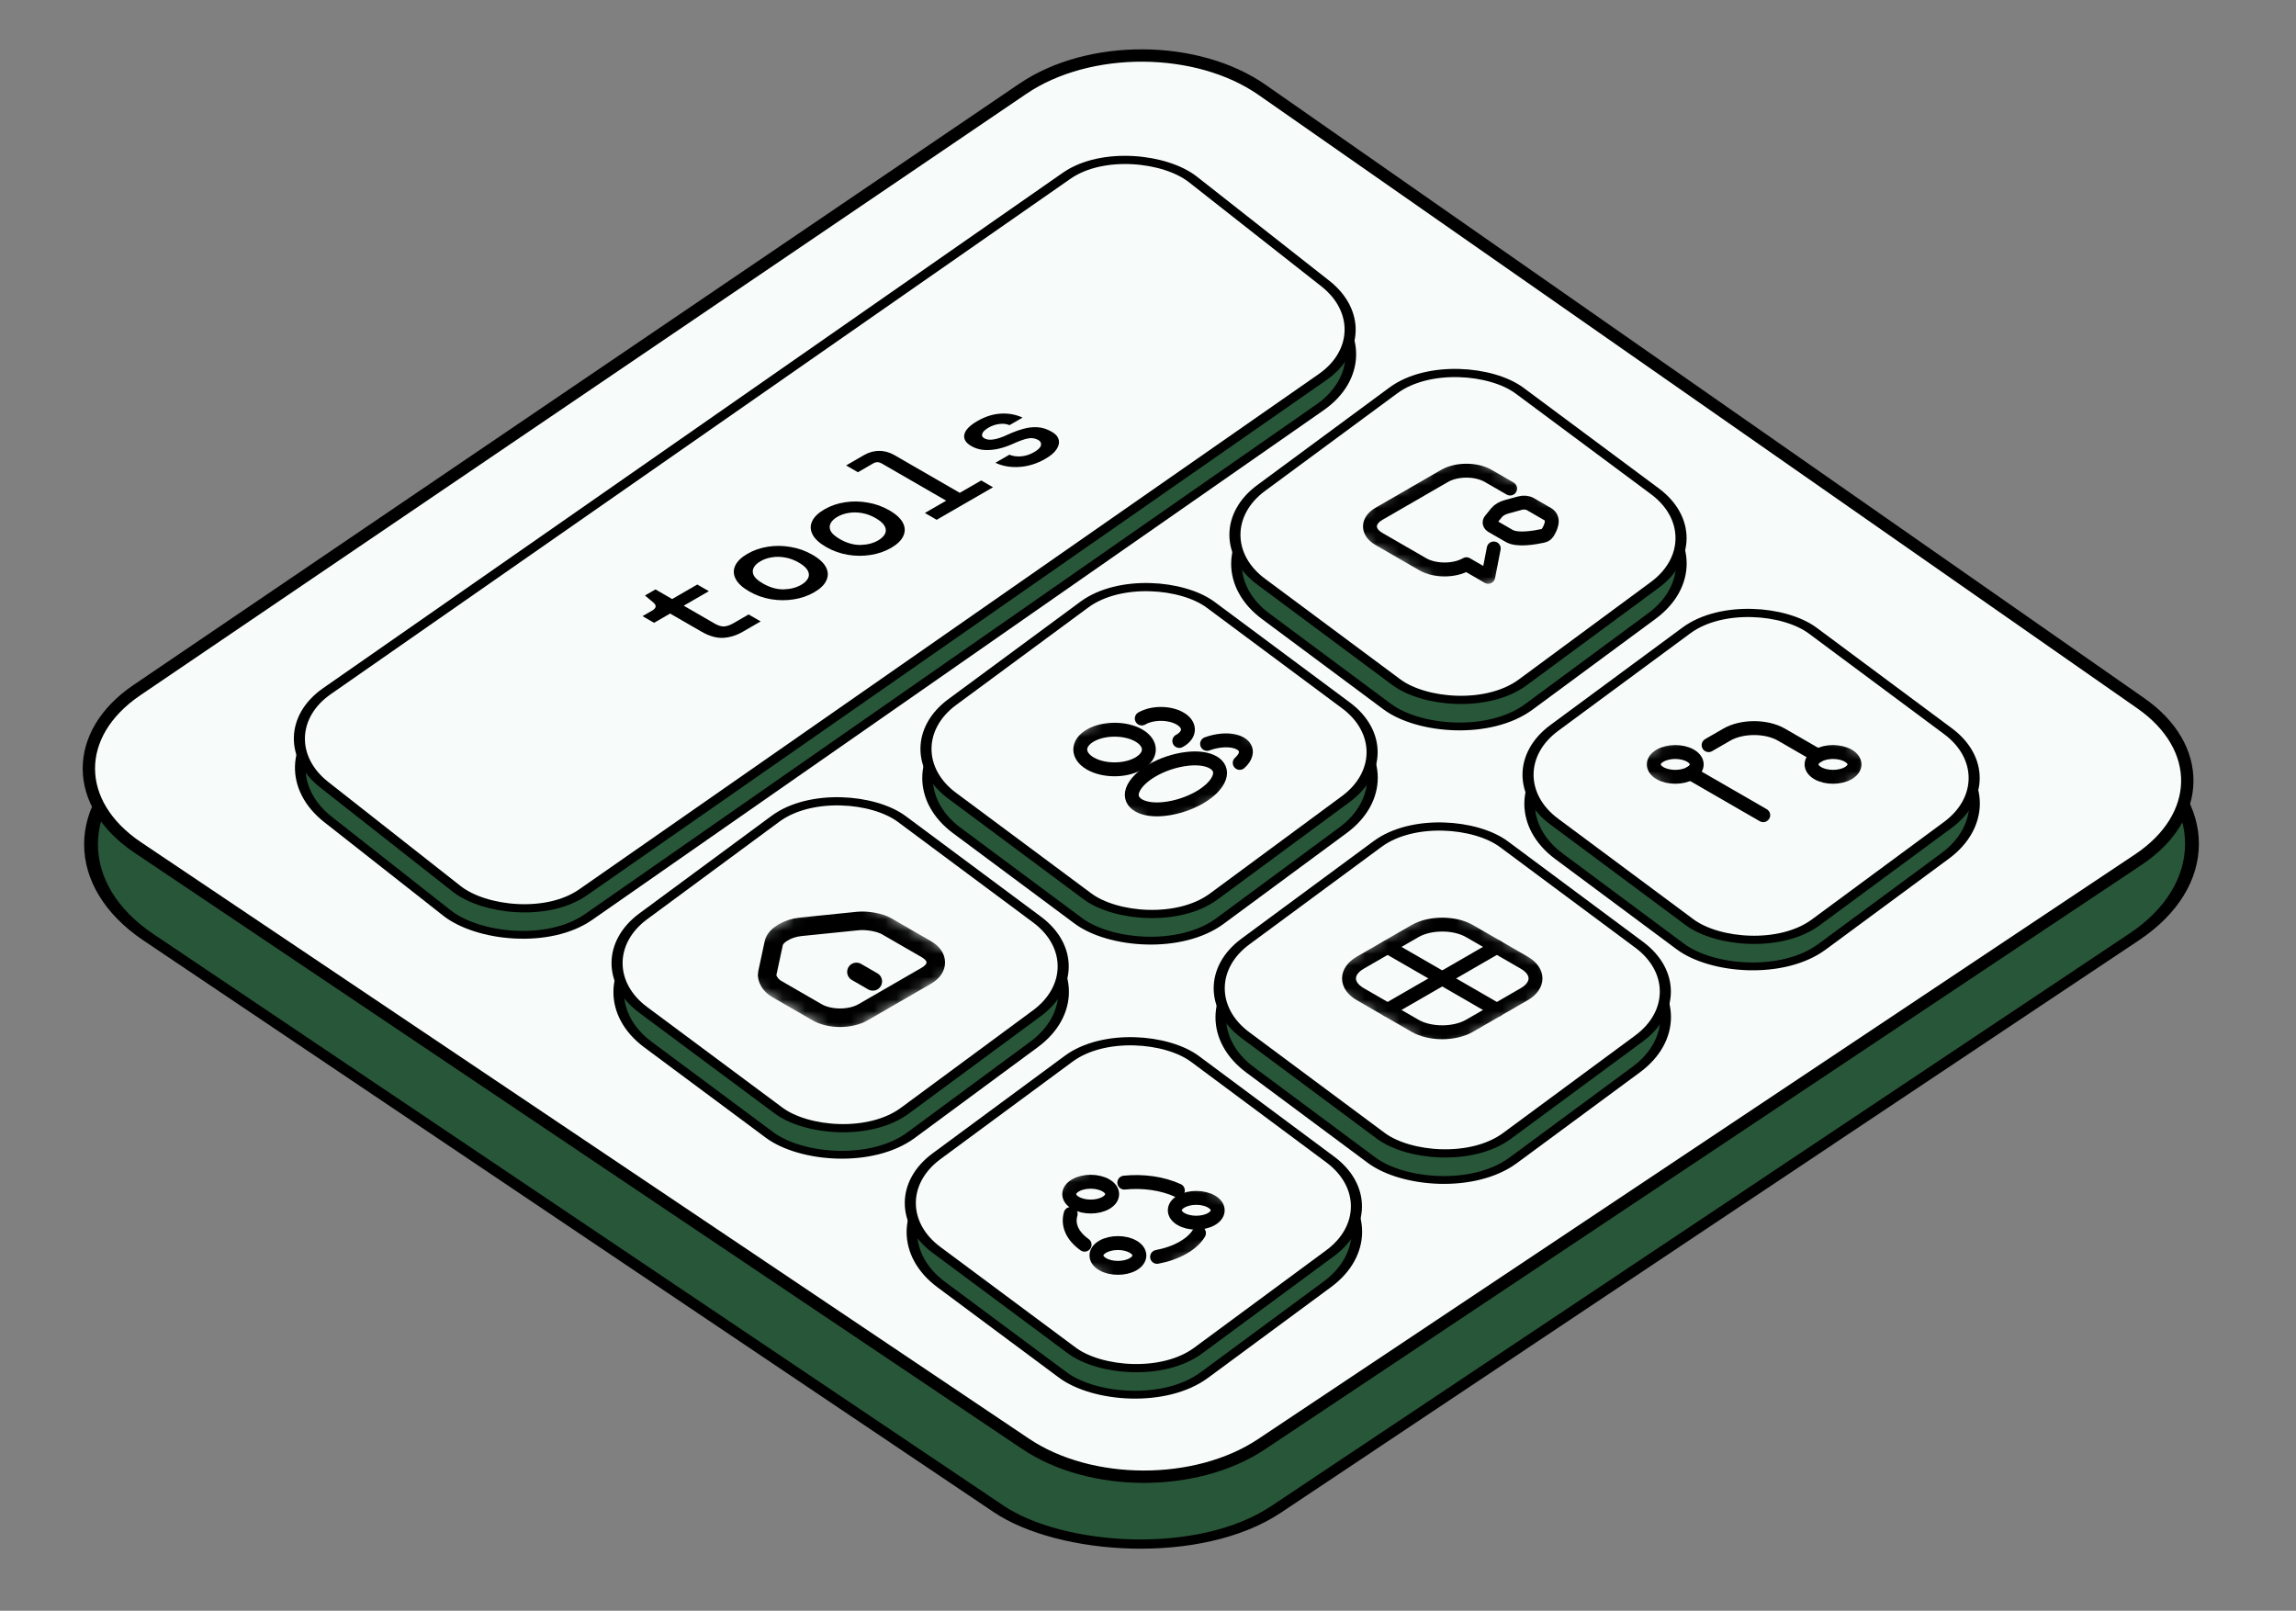 <svg width="201" height="141" viewBox="0 0 201 141" fill="none" xmlns="http://www.w3.org/2000/svg">
<rect x="0" y="0" width="201" height="141" fill="#808080" stroke="none"/>
<rect x="0.855" y="0.001" width="119.54" height="118.913" rx="14.616" transform="matrix(0.832 -0.555 0.83 0.558 0.142 74.358)" fill="#285638" stroke="black" stroke-width="1.029"/>
<path d="M89.551 7.766C95.324 3.848 104.799 3.897 110.498 7.874L187.414 61.562C192.925 65.408 192.827 71.495 187.193 75.25L110.438 126.421C104.727 130.228 95.477 130.212 89.779 126.385L12.046 74.177C6.385 70.374 6.355 64.233 11.979 60.416L89.551 7.766Z" fill="#F7FCFA" stroke="black" stroke-width="1.081"/>
<rect x="0.652" y="0.001" width="28.813" height="28.669" rx="11.533" transform="matrix(0.805 -0.594 0.803 0.597 75.673 107.411)" fill="black" stroke="black" stroke-width="0.812"/>
<rect x="0.652" y="0.001" width="28.813" height="28.669" rx="7.71" transform="matrix(0.805 -0.594 0.803 0.597 75.673 108.224)" fill="#285638" stroke="black" stroke-width="0.812"/>
<rect x="0.685" y="0.001" width="28.126" height="28.509" rx="6.878" transform="matrix(0.805 -0.594 0.803 0.597 75.9 105.704)" fill="#F7FCFA" stroke="black" stroke-width="0.853"/>
<g clip-path="url(#clip0_1746_9871)">
<mask id="mask0_1746_9871" style="mask-type:luminance" maskUnits="userSpaceOnUse" x="87" y="99" width="24" height="15">
<path d="M98.841 99.874L87.363 106.5L98.841 113.126L110.319 106.5L98.841 99.874Z" fill="white"/>
</mask>
<g mask="url(#mask0_1746_9871)">
<path d="M98.426 103.523C100.047 103.355 101.764 103.584 103.117 104.211" stroke="black" stroke-width="1.217" stroke-linecap="round" stroke-linejoin="round"/>
<path d="M94.949 108.956C93.859 108.183 93.452 107.197 93.73 106.264" stroke="black" stroke-width="1.217" stroke-linecap="round" stroke-linejoin="round"/>
<path d="M101.295 110.023C102.132 109.866 102.921 109.593 103.586 109.209C104.227 108.839 104.686 108.408 104.963 107.944" stroke="black" stroke-width="1.217" stroke-linecap="round" stroke-linejoin="round"/>
<path d="M96.813 105.299C97.547 104.875 97.547 104.188 96.813 103.764C96.079 103.34 94.888 103.34 94.154 103.764C93.419 104.188 93.419 104.875 94.154 105.299C94.888 105.723 96.079 105.723 96.813 105.299Z" stroke="black" stroke-width="1.217" stroke-linecap="round" stroke-linejoin="round"/>
<path d="M99.196 110.666C99.93 110.242 99.93 109.555 99.196 109.131C98.461 108.707 97.271 108.707 96.537 109.131C95.802 109.555 95.802 110.242 96.537 110.666C97.271 111.09 98.461 111.09 99.196 110.666Z" stroke="black" stroke-width="1.217" stroke-linecap="round" stroke-linejoin="round"/>
<path d="M106.053 106.713C106.787 106.289 106.787 105.602 106.053 105.178C105.319 104.754 104.128 104.754 103.394 105.178C102.66 105.602 102.66 106.289 103.394 106.713C104.128 107.137 105.319 107.137 106.053 106.713Z" stroke="black" stroke-width="1.217" stroke-linecap="round" stroke-linejoin="round"/>
</g>
</g>
<rect x="0.652" y="0.001" width="28.813" height="28.669" rx="11.533" transform="matrix(0.805 -0.594 0.803 0.597 50.002 86.407)" fill="black" stroke="black" stroke-width="0.812"/>
<rect x="0.652" y="0.001" width="28.813" height="28.669" rx="7.71" transform="matrix(0.805 -0.594 0.803 0.597 50.005 87.22)" fill="#285638" stroke="black" stroke-width="0.812"/>
<rect x="0.685" y="0.001" width="28.126" height="28.509" rx="6.878" transform="matrix(0.805 -0.594 0.803 0.597 50.229 84.7)" fill="#F7FCFA" stroke="black" stroke-width="0.853"/>
<g clip-path="url(#clip1_1746_9871)">
<mask id="mask1_1746_9871" style="mask-type:luminance" maskUnits="userSpaceOnUse" x="62" y="77" width="24" height="14">
<path d="M73.546 77.632L62.068 84.258L73.546 90.884L85.024 84.258L73.546 77.632Z" fill="white"/>
</mask>
<g mask="url(#mask1_1746_9871)">
<path d="M67.741 82.547L67.172 85.195C67.076 85.636 67.44 86.249 67.98 86.561L71.524 88.607C72.633 89.248 74.446 89.25 75.555 88.61L81.094 85.413C82.203 84.772 82.198 83.726 81.094 83.088L77.612 81.078C77.033 80.744 75.905 80.54 75.101 80.622L70.075 81.133C68.936 81.249 67.884 81.884 67.741 82.547Z" stroke="black" stroke-width="1.623" stroke-linecap="round" stroke-linejoin="round"/>
<path d="M76.409 85.906L74.975 85.078" stroke="black" stroke-width="1.623" stroke-linecap="round" stroke-linejoin="round"/>
</g>
</g>
<rect x="0.652" y="0.019" width="93.418" height="28.669" rx="7.71" transform="matrix(0.821 -0.572 0.786 0.618 22.106 67.329)" fill="#285638" stroke="black" stroke-width="0.812"/>
<rect x="0.685" y="0.02" width="92.63" height="28.509" rx="6.878" transform="matrix(0.821 -0.572 0.786 0.618 22.396 64.817)" fill="#F7FCFA" stroke="black" stroke-width="0.853"/>
<path d="M65.01 55.31C64.463 55.625 63.898 55.8 63.314 55.835C62.722 55.865 62.086 55.684 61.405 55.29L58.664 53.708L57.26 54.519L56.249 53.935L57.081 53.455C57.462 53.235 57.5 52.997 57.193 52.742L56.463 52.126L57.384 51.595L58.844 52.438L61.045 51.167L62.056 51.75L59.855 53.021L62.573 54.59C62.865 54.759 63.134 54.841 63.381 54.837C63.628 54.824 63.913 54.724 64.235 54.538L65.538 53.786L66.593 54.396L65.01 55.31ZM71.272 51.85C70.741 52.157 70.146 52.362 69.487 52.466C68.828 52.57 68.161 52.565 67.487 52.453C66.806 52.336 66.17 52.107 65.578 51.766C64.987 51.424 64.594 51.059 64.399 50.67C64.197 50.277 64.186 49.89 64.365 49.509C64.545 49.129 64.904 48.783 65.444 48.472C65.983 48.161 66.578 47.955 67.229 47.856C67.888 47.752 68.555 47.761 69.228 47.882C69.902 47.994 70.535 48.221 71.126 48.563C71.718 48.904 72.115 49.272 72.317 49.665C72.512 50.054 72.519 50.439 72.339 50.819C72.167 51.195 71.812 51.539 71.272 51.85ZM70.138 51.195C70.423 51.031 70.621 50.843 70.733 50.631C70.846 50.419 70.842 50.197 70.722 49.963C70.602 49.721 70.34 49.483 69.936 49.25C69.524 49.012 69.112 48.861 68.701 48.796C68.296 48.727 67.911 48.725 67.544 48.79C67.184 48.85 66.862 48.962 66.578 49.127C66.293 49.291 66.095 49.479 65.983 49.691C65.87 49.903 65.87 50.127 65.983 50.365C66.102 50.599 66.368 50.834 66.78 51.072C67.394 51.426 68 51.599 68.599 51.591C69.198 51.573 69.711 51.441 70.138 51.195ZM78.007 47.962C77.475 48.269 76.88 48.474 76.221 48.578C75.562 48.682 74.896 48.678 74.222 48.565C73.54 48.449 72.904 48.219 72.313 47.878C71.721 47.536 71.328 47.171 71.133 46.782C70.931 46.389 70.92 46.002 71.1 45.622C71.279 45.241 71.639 44.895 72.178 44.584C72.717 44.273 73.312 44.068 73.964 43.968C74.623 43.864 75.289 43.873 75.963 43.994C76.637 44.106 77.269 44.333 77.861 44.675C78.452 45.016 78.849 45.384 79.051 45.777C79.246 46.166 79.254 46.551 79.074 46.931C78.902 47.307 78.546 47.651 78.007 47.962ZM76.873 47.307C77.157 47.143 77.355 46.955 77.468 46.743C77.58 46.532 77.576 46.309 77.457 46.075C77.337 45.833 77.075 45.596 76.67 45.362C76.258 45.124 75.847 44.973 75.435 44.908C75.031 44.839 74.645 44.837 74.278 44.902C73.919 44.962 73.597 45.075 73.312 45.239C73.028 45.403 72.829 45.591 72.717 45.803C72.605 46.015 72.605 46.24 72.717 46.477C72.837 46.711 73.103 46.946 73.514 47.184C74.128 47.539 74.735 47.712 75.334 47.703C75.933 47.686 76.446 47.554 76.873 47.307ZM82.001 45.501L80.968 44.904L82.832 43.828L77.183 40.567C76.936 40.424 76.692 40.422 76.453 40.56L75.105 41.338L74.072 40.742L75.633 39.84C76.067 39.59 76.512 39.467 76.969 39.471C77.426 39.467 77.871 39.59 78.306 39.84L84.022 43.141L85.898 42.058L86.931 42.654L82.001 45.501ZM91.52 40.161C90.787 40.584 90.031 40.822 89.252 40.874C88.473 40.926 87.769 40.805 87.14 40.511L88.365 39.804C88.671 39.929 89.016 39.977 89.398 39.947C89.787 39.912 90.165 39.789 90.532 39.577C90.884 39.374 91.082 39.177 91.127 38.987C91.172 38.788 91.097 38.633 90.903 38.52C90.618 38.356 90.308 38.311 89.971 38.384C89.641 38.453 89.229 38.6 88.735 38.825C88.308 39.02 87.874 39.171 87.432 39.279C86.991 39.378 86.567 39.415 86.163 39.389C85.751 39.359 85.373 39.244 85.029 39.046C84.542 38.765 84.34 38.428 84.422 38.034C84.505 37.641 84.887 37.247 85.568 36.854C86.249 36.461 86.931 36.245 87.612 36.206C88.293 36.167 88.93 36.283 89.521 36.556L88.376 37.217C88.121 37.105 87.829 37.07 87.5 37.113C87.163 37.152 86.844 37.258 86.545 37.431C86.238 37.608 86.055 37.783 85.995 37.956C85.927 38.125 85.987 38.263 86.174 38.371C86.579 38.605 87.26 38.497 88.219 38.047C88.675 37.835 89.121 37.669 89.555 37.548C89.982 37.422 90.405 37.373 90.824 37.399C91.236 37.42 91.648 37.55 92.06 37.788C92.404 37.978 92.61 38.209 92.677 38.481C92.752 38.749 92.692 39.03 92.498 39.324C92.31 39.614 91.985 39.893 91.52 40.161Z" fill="black"/>
<rect x="0.652" y="0.001" width="28.813" height="28.669" rx="11.533" transform="matrix(0.805 -0.594 0.803 0.597 102.712 88.614)" fill="black" stroke="black" stroke-width="0.812"/>
<rect x="0.652" y="0.001" width="28.813" height="28.669" rx="7.71" transform="matrix(0.805 -0.594 0.803 0.597 102.712 89.427)" fill="#285638" stroke="black" stroke-width="0.812"/>
<rect x="0.685" y="0.001" width="28.126" height="28.509" rx="6.878" transform="matrix(0.805 -0.594 0.803 0.597 102.943 86.907)" fill="#F7FCFA" stroke="black" stroke-width="0.853"/>
<g clip-path="url(#clip2_1746_9871)">
<mask id="mask2_1746_9871" style="mask-type:luminance" maskUnits="userSpaceOnUse" x="114" y="79" width="24" height="14">
<path d="M126.261 79.022L114.783 85.648L126.261 92.275L137.739 85.648L126.261 79.022Z" fill="white"/>
</mask>
<g mask="url(#mask2_1746_9871)">
<path d="M119.087 84.268L123.869 81.507C125.189 80.745 127.331 80.745 128.651 81.507L133.434 84.268C134.754 85.03 134.754 86.267 133.434 87.029L128.651 89.79C127.331 90.552 125.189 90.552 123.869 89.79L119.087 87.029C117.767 86.267 117.767 85.03 119.087 84.268Z" stroke="black" stroke-width="1.217" stroke-linecap="round" stroke-linejoin="round"/>
<path d="M121.48 82.891L131.045 88.412" stroke="black" stroke-width="1.217" stroke-linecap="round" stroke-linejoin="round"/>
<path d="M131.045 82.884L121.48 88.406" stroke="black" stroke-width="1.217" stroke-linecap="round" stroke-linejoin="round"/>
</g>
</g>
<rect x="0.652" y="0.001" width="28.813" height="28.669" rx="11.533" transform="matrix(0.805 -0.594 0.803 0.597 77.043 67.665)" fill="black" stroke="black" stroke-width="0.812"/>
<rect x="0.652" y="0.001" width="28.813" height="28.669" rx="7.71" transform="matrix(0.805 -0.594 0.803 0.597 77.043 68.478)" fill="#285638" stroke="black" stroke-width="0.812"/>
<rect x="0.685" y="0.001" width="28.126" height="28.509" rx="6.878" transform="matrix(0.805 -0.594 0.803 0.597 77.272 65.95)" fill="#F7FCFA" stroke="black" stroke-width="0.853"/>
<g clip-path="url(#clip3_1746_9871)">
<mask id="mask3_1746_9871" style="mask-type:luminance" maskUnits="userSpaceOnUse" x="90" y="59" width="24" height="14">
<path d="M101.665 59.694L90.188 66.32L101.665 72.947L113.143 66.32L101.665 59.694Z" fill="white"/>
</mask>
<g mask="url(#mask3_1746_9871)">
<path d="M99.77 66.788C99.718 66.813 99.66 66.846 99.612 66.879C98.436 67.514 96.599 67.498 95.451 66.835C94.28 66.159 94.275 65.063 95.451 64.383C96.623 63.707 98.527 63.707 99.698 64.383C100.841 65.049 100.87 66.109 99.77 66.788Z" stroke="black" stroke-width="1.217" stroke-linecap="round" stroke-linejoin="round"/>
<path d="M99.955 62.894C100.883 62.358 102.379 62.361 103.302 62.894C104.206 63.416 104.225 64.255 103.365 64.79C103.322 64.81 103.279 64.835 103.24 64.862" stroke="black" stroke-width="1.217" stroke-linecap="round" stroke-linejoin="round"/>
<path d="M99.147 69.19C98.765 70.306 100.027 71.035 101.955 70.811C104.15 70.56 106.307 69.315 106.742 68.047C107.125 66.932 105.862 66.203 103.935 66.427C101.749 66.678 99.592 67.923 99.147 69.19Z" stroke="black" stroke-width="1.217" stroke-linecap="round" stroke-linejoin="round"/>
<path d="M108.528 66.781C108.8 66.541 108.987 66.273 109.049 66C109.235 65.246 108.312 64.714 107.007 64.821C106.543 64.857 106.089 64.965 105.673 65.117" stroke="black" stroke-width="1.217" stroke-linecap="round" stroke-linejoin="round"/>
</g>
</g>
<rect x="0.652" y="0.001" width="28.813" height="28.669" rx="11.533" transform="matrix(0.805 -0.594 0.803 0.597 129.751 69.919)" fill="black" stroke="black" stroke-width="0.812"/>
<rect x="0.652" y="0.001" width="28.813" height="28.669" rx="7.71" transform="matrix(0.805 -0.594 0.803 0.597 129.751 70.731)" fill="#285638" stroke="black" stroke-width="0.812"/>
<rect x="0.685" y="0.001" width="28.126" height="28.509" rx="6.878" transform="matrix(0.805 -0.594 0.803 0.597 129.979 68.212)" fill="#F7FCFA" stroke="black" stroke-width="0.853"/>
<g clip-path="url(#clip4_1746_9871)">
<mask id="mask4_1746_9871" style="mask-type:luminance" maskUnits="userSpaceOnUse" x="142" y="60" width="24" height="14">
<path d="M153.562 60.288L142.084 66.914L153.562 73.54L165.04 66.914L153.562 60.288Z" fill="white"/>
</mask>
<g mask="url(#mask4_1746_9871)">
<path d="M161.799 67.682C162.533 67.258 162.533 66.57 161.799 66.147C161.065 65.723 159.874 65.723 159.14 66.147C158.406 66.57 158.406 67.258 159.14 67.682C159.874 68.106 161.065 68.106 161.799 67.682Z" stroke="black" stroke-width="1.217" stroke-linecap="round" stroke-linejoin="round"/>
<path d="M147.987 67.682C148.721 67.258 148.721 66.57 147.987 66.147C147.252 65.723 146.062 65.723 145.328 66.147C144.593 66.57 144.593 67.258 145.328 67.682C146.062 68.106 147.252 68.106 147.987 67.682Z" stroke="black" stroke-width="1.217" stroke-linecap="round" stroke-linejoin="round"/>
<path d="M149.578 65.227L151.171 64.307C152.491 63.545 154.633 63.545 155.953 64.307L159.143 66.149" stroke="black" stroke-width="1.217" stroke-linecap="round" stroke-linejoin="round"/>
<path d="M147.986 67.68L154.361 71.36" stroke="black" stroke-width="1.217" stroke-linecap="round" stroke-linejoin="round"/>
</g>
</g>
<rect x="0.652" y="0.001" width="28.813" height="28.669" rx="11.533" transform="matrix(0.805 -0.594 0.803 0.597 104.085 48.907)" fill="black" stroke="black" stroke-width="0.812"/>
<rect x="0.652" y="0.001" width="28.813" height="28.669" rx="7.71" transform="matrix(0.805 -0.594 0.803 0.597 104.085 49.728)" fill="#285638" stroke="black" stroke-width="0.812"/>
<rect x="0.685" y="0.001" width="28.126" height="28.509" rx="6.878" transform="matrix(0.805 -0.594 0.803 0.597 104.318 47.208)" fill="#F7FCFA" stroke="black" stroke-width="0.853"/>
<g clip-path="url(#clip5_1746_9871)">
<mask id="mask5_1746_9871" style="mask-type:luminance" maskUnits="userSpaceOnUse" x="116" y="39" width="24" height="14">
<path d="M128.163 39.327L116.686 45.953L128.163 52.579L139.641 45.953L128.163 39.327Z" fill="white"/>
</mask>
<g mask="url(#mask5_1746_9871)">
<path d="M132.137 46.919C132.845 47.327 134.361 47.059 135.021 46.916C135.232 46.872 135.394 46.778 135.466 46.659C135.715 46.278 136.179 45.403 135.471 44.994L133.969 44.127C133.735 43.992 133.376 43.956 133.08 44.039L131.922 44.354C131.525 44.461 131.205 44.646 131.018 44.876L130.478 45.541C130.339 45.715 130.397 45.919 130.631 46.054L132.133 46.921L132.137 46.919Z" stroke="black" stroke-width="1.217" stroke-linecap="round" stroke-linejoin="round"/>
<path d="M130.767 48.011L130.284 50.493L128.375 49.391C127.319 50.001 125.606 50.001 124.549 49.391L120.724 47.182C119.667 46.572 119.667 45.584 120.724 44.974L126.462 41.661C127.519 41.05 129.232 41.05 130.288 41.661L132.201 42.765" stroke="black" stroke-width="1.217" stroke-linecap="round" stroke-linejoin="round"/>
</g>
</g>
<defs>
<clipPath id="clip0_1746_9871">
<rect width="13.253" height="13.253" fill="white" transform="matrix(0.866 -0.5 0.866 0.5 87.363 106.5)"/>
</clipPath>
<clipPath id="clip1_1746_9871">
<rect width="13.253" height="13.253" fill="white" transform="matrix(0.866 -0.5 0.866 0.5 62.068 84.258)"/>
</clipPath>
<clipPath id="clip2_1746_9871">
<rect width="13.253" height="13.253" fill="white" transform="matrix(0.866 -0.5 0.866 0.5 114.783 85.648)"/>
</clipPath>
<clipPath id="clip3_1746_9871">
<rect width="13.253" height="13.253" fill="white" transform="matrix(0.866 -0.5 0.866 0.5 90.188 66.32)"/>
</clipPath>
<clipPath id="clip4_1746_9871">
<rect width="13.253" height="13.253" fill="white" transform="matrix(0.866 -0.5 0.866 0.5 142.084 66.914)"/>
</clipPath>
<clipPath id="clip5_1746_9871">
<rect width="13.253" height="13.253" fill="white" transform="matrix(0.866 -0.5 0.866 0.5 116.686 45.953)"/>
</clipPath>
</defs>
</svg>
